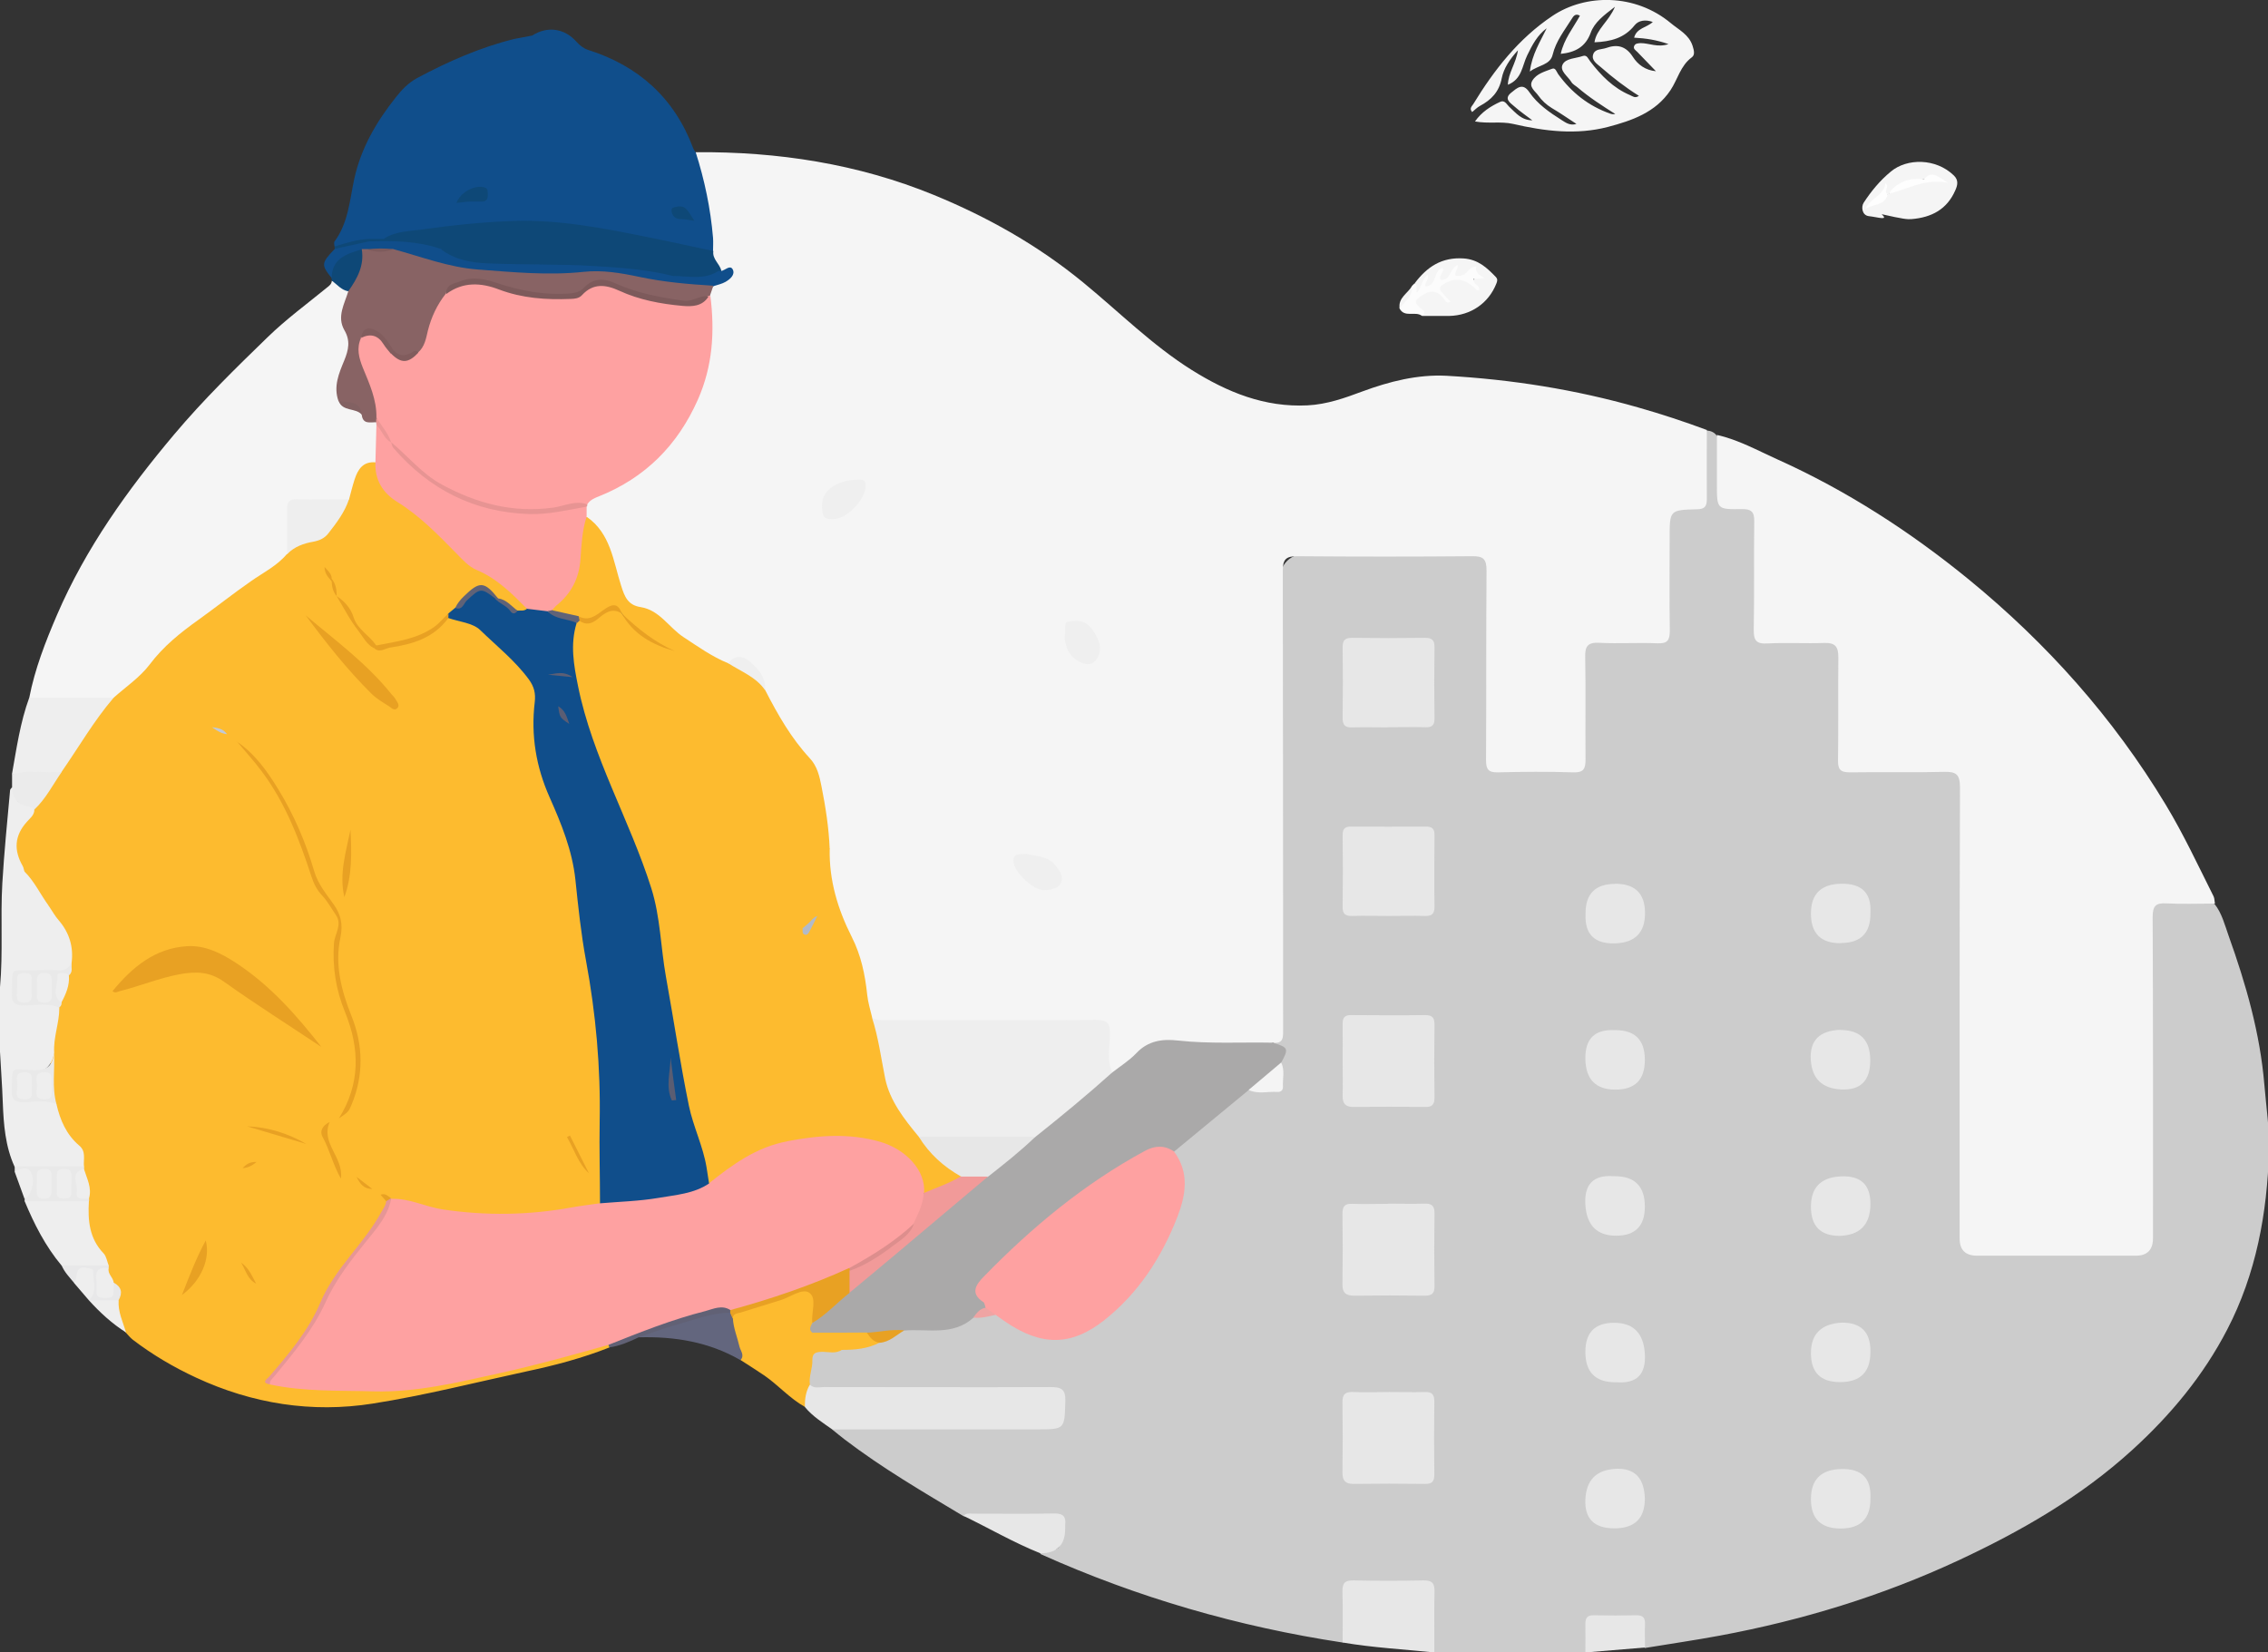 <?xml version="1.0" encoding="UTF-8"?>
<svg xmlns="http://www.w3.org/2000/svg" version="1.1" viewBox="0 0 137.25 100">
  <rect x="0" y="0" width="137.25" height="100" fill="#333333" stroke="none"/>
  <defs>
    <style>
      .cls-1 {
        fill: #815c5d;
      }

      .cls-2 {
        fill: #efa4a3;
      }

      .cls-3 {
        fill: #5f6277;
      }

      .cls-4 {
        fill: #fcfcfc;
      }

      .cls-5 {
        fill: #e8a123;
      }

      .cls-6 {
        fill: #c0c9d8;
      }

      .cls-7 {
        fill: #606378;
      }

      .cls-8 {
        fill: #7d5a5b;
      }

      .cls-9 {
        fill: #aaa9a9;
      }

      .cls-10 {
        fill: #0e4877;
      }

      .cls-11 {
        fill: #e9e9e9;
      }

      .cls-12 {
        fill: #825d5e;
      }

      .cls-13 {
        fill: #e79493;
      }

      .cls-14 {
        fill: #104e8b;
      }

      .cls-15 {
        fill: #616175;
      }

      .cls-16 {
        fill: #ec9796;
      }

      .cls-17 {
        fill: #fea1a1;
      }

      .cls-18 {
        fill: #826162;
      }

      .cls-19 {
        fill: #fdbb2f;
      }

      .cls-20 {
        fill: #dd8e8d;
      }

      .cls-21 {
        fill: #efefef;
      }

      .cls-22 {
        fill: #886364;
      }

      .cls-23 {
        fill: #eee;
      }

      .cls-24 {
        fill: #5a5d72;
      }

      .cls-25 {
        fill: #5b5d73;
      }

      .cls-26 {
        fill: #63667e;
      }

      .cls-27 {
        fill: #ebebeb;
      }

      .cls-28 {
        fill: #ccc;
      }

      .cls-29 {
        fill: #f4f4f4;
      }

      .cls-30 {
        fill: #f5f5f5;
      }

      .cls-31 {
        fill: #e8e8e9;
      }

      .cls-32 {
        fill: #fefefe;
      }

      .cls-33 {
        fill: #e7e7e7;
      }

      .cls-34 {
        fill: #f19a99;
      }

      .cls-35 {
        fill: #b2bac8;
      }

      .cls-36 {
        fill: #5c5f75;
      }

      .cls-37 {
        fill: #e69696;
      }

      .cls-38 {
        fill: #7e5b5c;
      }
    </style>
  </defs>
  <!-- Generator: Adobe Illustrator 28.7.3, SVG Export Plug-In . SVG Version: 1.2.0 Build 164)  -->
  <g>
    <g id="Layer_1">
      <g>
        <path class="cls-28" d="M81.25,99.4c-6.32-.96-12.41-2.72-18.25-5.34-.02,0-.03-.04-.05-.06.1-.12.25-.16.39-.19.27-.07.66.06.79-.28.17-.45.15-.94.01-1.4-.1-.33-.43-.29-.7-.29-1.17-.02-2.34-.02-3.51,0-.55,0-1.09-.07-1.63-.09-2.45-1.47-4.92-2.91-7.2-4.65-.26-.2-.5-.4-.75-.6.36-.33.8-.24,1.21-.24,3.79,0,7.58,0,11.38,0,1.25,0,1.46-.26,1.25-1.53-.05-.32-.19-.49-.52-.52-.27-.02-.55-.02-.82-.02-4.22,0-8.43,0-12.65,0-.44,0-.91.09-1.27-.28-.28-.62-.05-1.23.08-1.83.07-.32.35-.39.64-.42.4-.04.8.03,1.19-.08.77-.11,1.54-.17,2.28-.43.62-.13,1.09-.61,1.69-.78.27-.07.55-.08.82-.06,1.14.07,2.24-.04,3.23-.69.44-.05.88-.16,1.33-.15.46.09.79.41,1.17.65,1.64,1.05,3.59,1.03,5.11-.16,2.3-1.81,3.86-4.15,4.79-6.92.38-1.12.26-2.21-.29-3.26-.01-.26.16-.4.34-.55,1.27-1.04,2.52-2.1,3.8-3.13.16-.13.32-.23.54-.22.1.01.19.02.29.02q1.57.04,1.48-1.54c.07-.39.27-.79-.28-1.04-.22-.1-.07-.28.04-.42.33-.42.23-.91.23-1.37,0-8.72,0-17.45,0-26.17q0-1.89,1.93-1.9c3.15,0,6.29,0,9.44,0,1.28,0,1.41.14,1.41,1.42,0,3.5,0,7,0,10.5,0,1.1.03,1.13,1.14,1.13,1.1,0,2.2,0,3.3,0,1.01,0,1.07-.07,1.07-1.05,0-1.8,0-3.6,0-5.4,0-1.18.16-1.33,1.35-1.35.95-.01,1.9,0,2.85,0,.8-.01.89-.1.9-.93.01-1.95,0-3.9,0-5.85,0-1.15.14-1.27,1.29-1.32.9-.04.94-.08.95-1.02,0-.9,0-1.8,0-2.7,0-.3-.01-.61.24-.84.24.02.45.1.6.3.26.29.23.65.24,1,0,.82.01,1.65,0,2.47,0,.52.18.76.73.79,1.51.09,1.51.11,1.52,1.63,0,1.85,0,3.7,0,5.55,0,.81.1.9.91.92,1,.02,2-.02,3,.02.9.03,1.16.28,1.18,1.18.03,1.85,0,3.7.01,5.55,0,.99.07,1.05,1.07,1.06,1.5,0,3,0,4.5,0,1.73,0,1.78.04,1.78,1.75,0,8.6,0,17.2,0,25.8,0,.22,0,.45,0,.67.01.99.05,1.04,1.08,1.04,1.05,0,2.1,0,3.15,0,1.97,0,3.95,0,5.92,0,1,0,1.06-.06,1.06-1.06,0-6.15,0-12.3,0-18.45,0-1.77.03-1.82,1.8-1.79.73.01,1.5-.2,2.19.23.44.56.61,1.25.84,1.9,1.05,2.93,1.91,5.91,2.17,9.04.11,1.34.32,2.67.28,4.01-.11,3.77-.78,7.43-2.53,10.8-1.44,2.78-3.41,5.16-5.74,7.28-3.14,2.86-6.75,4.93-10.55,6.7-4.6,2.14-9.42,3.61-14.41,4.54-1.51.28-3.03.5-4.54.75-.27-.31-.22-.7-.22-1.07,0-.42-.16-.65-.61-.65-.64,0-1.29,0-1.93,0-.45,0-.59.24-.61.66-.02.46.11.95-.22,1.36-3.05,0-6.1,0-9.15,0-.26-.29-.23-.65-.23-1,0-.8,0-1.6,0-2.4,0-.5-.19-.73-.71-.72-1.22.01-2.44,0-3.67,0-.51,0-.72.22-.71.72,0,.62,0,1.25,0,1.87,0,.32,0,.65-.23.92Z"/>
        <path class="cls-30" d="M103.29,26.01c0,1.4-.01,2.8,0,4.2,0,.46-.15.6-.6.61-1.65.04-1.65.06-1.65,1.71,0,1.88-.02,3.75.01,5.63,0,.57-.13.8-.75.77-1.17-.05-2.35.03-3.52-.03-.73-.04-.87.24-.85.9.04,2.05,0,4.1.02,6.15,0,.56-.1.81-.74.79-1.52-.05-3.05-.04-4.57,0-.57.01-.71-.18-.71-.73.02-3.83,0-7.65.03-11.48,0-.7-.19-.88-.88-.87-3.52.03-7.05.03-10.57,0-.68,0-.88.18-.88.87.02,9.25.01,18.51.02,27.76,0,.45.04.89-.62.81-.27.25-.6.21-.92.2-1.67-.04-3.34.11-5-.13-.78-.11-1.47.08-2.07.63-.31.28-.64.55-.98.81-.25.19-.51.42-.87.31-.28-.24-.25-.58-.27-.9-.02-.47,0-.95-.01-1.42-.01-.39-.19-.6-.59-.61-.25,0-.5-.01-.75-.01-3.82,0-7.64,0-11.45,0-.44,0-.9.06-1.31-.21-.43-.41-.49-.97-.54-1.51-.13-1.33-.48-2.56-1.07-3.77-.76-1.57-1.26-3.24-1.2-5.03-.1-1.54-.28-3.06-.68-4.56-.11-.4-.35-.7-.61-1.01-1.02-1.23-1.87-2.56-2.56-4-.03-.53-.21-1-.58-1.39-.52-.55-.92-.62-1.54-.24-1.38-.44-2.53-1.26-3.58-2.21-.61-.55-1.23-1.01-2.02-1.21-.55-.14-.83-.47-.95-1.02-.18-.88-.56-1.7-.79-2.57-.22-.81-.86-1.32-1.32-1.95-.06-.19-.06-.39-.03-.59.01-.08.03-.15.07-.23.17-.38.53-.51.87-.66,3.43-1.45,5.49-4.06,6.37-7.63.25-1.01.43-2.06.19-3.12-.08-.37-.06-.75,0-1.12.05-.22.11-.43.23-.63.32-.36.96-.35,1.08-.94-.21.02-.41.19-.63.02-.34-.36-.55-.77-.56-1.28-.08-1.67-.3-3.32-.81-4.92-.1-.32-.3-.65-.05-.99,4.97-.04,9.81.7,14.42,2.59,3.26,1.34,6.3,3.05,9.05,5.31,2.17,1.78,4.16,3.78,6.55,5.28,2.16,1.35,4.41,2.27,7.01,2.14,1.17-.06,2.24-.44,3.31-.84,1.65-.61,3.35-1.04,5.1-.95,3.92.22,7.79.83,11.57,1.91,1.41.4,2.81.86,4.18,1.37Z"/>
        <path class="cls-19" d="M36.86,81.55c-1.62.64-3.29,1.08-4.99,1.44-3.1.67-6.19,1.46-9.32,1.95-3.68.58-7.28.01-10.68-1.57-1.36-.63-2.65-1.39-3.84-2.3-.15-.12-.28-.28-.41-.42-.47-.52-.65-1.15-.62-1.84.15-.42.12-.81-.24-1.13-.19-.28-.35-.56-.39-.9-.01-.07-.02-.15-.03-.22-.06-.21-.13-.44-.28-.6-.82-.91-.98-2-.9-3.17,0-.07,0-.15,0-.22.19-.64-.14-1.2-.26-1.79-.02-.07-.03-.15-.03-.22.04-.56-.14-1.01-.55-1.41-.66-.66-.94-1.51-1.14-2.4-.26-.99-.07-1.99-.14-2.99-.03-.9.18-1.77.35-2.64.04-.16.1-.3.15-.46.23-.51.41-1.04.48-1.61.08-.25.09-.5.08-.76.28-1.37-.64-2.28-1.28-3.3-.48-.77-1-1.51-1.51-2.27-.97-1.43-.41-2.62.59-3.73.62-.74,1.11-1.56,1.68-2.33,1.01-1.54,1.89-3.17,3.18-4.51.62-.62,1.21-1.25,1.9-1.79.49-.39.92-.85,1.13-1.46.12-.37.41-.54.74-.68.7-.28,1.31-.71,1.85-1.24.57-.57,1.26-.98,1.91-1.43,1-.69,2.07-1.29,2.97-2.13.28-.28.58-.57.99-.63,1.39-.2,2.03-1.2,2.53-2.35.05-.11.09-.23.13-.35.18-.49.26-1.01.49-1.48.26-.53.63-.9,1.29-.72.09.05.17.13.17.23.03,1.23.84,1.93,1.78,2.5,1.04.63,1.85,1.51,2.68,2.37.76.77,1.59,1.42,2.56,1.91.87.44,1.54,1.15,2.06,1.99-.11.28-.34.25-.57.23-.49-.16-.82-.57-1.29-.77-1.06-.91-1.33-.88-2.21.27-.08.1-.14.2-.22.3-.15.16-.31.31-.51.4-1.13,1.33-2.7,1.68-4.32,1.88-.67-.55-1.33-1.13-1.59-1.97-.16-.52-.72-.67-.88-1.15-.09-.33-.15-.68-.3-.99-.08-.16-.15-.33-.31-.44.2.15.25.4.39.59.06.3.15.59.25.88.88.94,1.27,2.25,2.33,3.05,1.54-.07,2.97-.42,4.13-1.52.12-.12.22-.27.41-.31.98.16,1.88.46,2.58,1.23.71.77,1.5,1.46,2.19,2.25.48.55.61,1.16.53,1.87-.21,1.82.03,3.61.83,5.25,1.24,2.56,1.77,5.29,2.05,8.08.18,1.81.46,3.61.81,5.4.21,1.1.21,2.24.23,3.35.06,2.37.02,4.74.02,7.12,0,.35.04.7-.19,1.01-.5.34-1.1.3-1.66.4-2.73.51-5.46.53-8.19.07-.84-.14-1.64-.46-2.47-.61-.08-.01-.15-.04-.22-.06-.15-.05-.27-.15-.4-.25.08.08.13.18.14.29-.05.61-.44,1.06-.77,1.51-1.29,1.76-2.67,3.46-3.61,5.47-.6,1.28-1.54,2.38-2.45,3.48-.08.1-.44.24-.03.41,1.29.19,2.58.26,3.88.29,2.07.05,4.15.16,6.18-.27,3.08-.65,6.18-1.22,9.17-2.2.3-.1.61-.24.95-.09.09.06.1.13.05.22Z"/>
        <path class="cls-30" d="M134.03,54.68c-.97,0-1.95.04-2.92-.01-.66-.04-.84.16-.84.83.03,6.48.02,12.96.02,19.43q0,1.06-1.04,1.06c-3.2,0-6.4,0-9.6,0q-1.06,0-1.06-1.03c0-9.1-.01-18.21.02-27.31,0-.79-.23-.96-.97-.94-1.9.05-3.8,0-5.7.03-.57,0-.72-.18-.71-.73.03-2.08,0-4.15.02-6.23,0-.65-.19-.89-.85-.87-1.15.04-2.3-.03-3.45.03-.69.04-.83-.21-.82-.85.04-2.18,0-4.35.03-6.53.01-.61-.19-.76-.77-.75-1.49.02-1.49,0-1.49-1.49,0-1,0-2,0-3,1.3.29,2.46.94,3.66,1.48,4.2,1.89,8.05,4.38,11.61,7.29,4.71,3.86,8.72,8.35,11.88,13.59,1.09,1.8,1.97,3.7,2.91,5.57.06.13.05.29.08.44Z"/>
        <path class="cls-30" d="M17.37,33.52c-.6.72-1.44,1.13-2.18,1.65-1.08.75-2.11,1.57-3.17,2.33-1.12.8-2.13,1.61-2.96,2.71-.59.78-1.44,1.35-2.18,2.01-.26.16-.54.23-.85.24-1.17,0-2.33.01-3.5,0-.27,0-.55-.01-.76-.23.34-1.75.98-3.39,1.68-5.02,1.74-4.04,4.27-7.57,7.09-10.92,1.76-2.09,3.7-3.99,5.65-5.88,1.12-1.09,2.39-2.02,3.6-3.01.14-.11.28-.21.29-.41.47.08.82.35,1.12.71.05.26-.06.49-.15.72-.21.54-.23,1.07.02,1.59.31.66.24,1.27-.06,1.93-.3.68-.51,1.4-.37,2.16.07.31.32.41.58.5.28.09.54.23.75.45.21.34.67.29.91.6.04.08.07.16.08.24-.03.7.27,1.44-.23,2.09-.76-.07-1.07.42-1.27,1.03-.13.4-.23.81-.34,1.22-.7.42-1.46.21-2.2.23-1.31.03-1.3.01-1.31,1.32,0,.59.12,1.21-.23,1.76Z"/>
        <path class="cls-14" d="M42.1,9.21c.54,1.69.9,3.41,1.05,5.18.02.27,0,.55,0,.82-.33.25-.67.09-1,.01-2.38-.53-4.77-1.06-7.18-1.41-2.85-.41-5.71-.22-8.55.19-1.06.15-2.13.23-3.15.59-.29.08-.59.07-.89.08-.49,0-.96.13-1.44.24-.23.05-.47.18-.7,0,0-.1-.04-.23,0-.29.84-1.13.92-2.5,1.2-3.8.41-1.87,1.35-3.47,2.52-4.94.35-.45.76-.87,1.27-1.15,1.89-1.01,3.84-1.87,5.92-2.38.6.48,1.22.95,1.81,1.53-.04-.72-.62-1.13-.75-1.73.9-.58,1.94-.45,2.67.37.21.23.42.4.71.5,3.06.97,5.22,2.91,6.36,5.95.03.09.1.17.15.25Z"/>
        <path class="cls-30" d="M91.87,3.03c-.52.57-.87,1.11-.99,1.7-.16.83-.63,1.31-1.32,1.68-.17.09-.31.24-.47.37-.19-.21-.02-.35.06-.47,1.27-2.08,2.74-3.97,4.8-5.35,2-1.34,5-1.36,7.16.44.49.41,1.1.69,1.32,1.38.08.26.16.54-.05.69-.69.51-.85,1.33-1.29,1.99-.9,1.35-2.34,1.84-3.78,2.22-1.91.5-3.84.26-5.74-.18-.75-.17-1.49,0-2.31-.15.4-.57.93-.91,1.51-1.18.29-.14.4.14.55.28.41.38.75.83,1.41.83-.37-.28-.75-.54-1.1-.85-.24-.21-.64-.45-.18-.82.35-.28.7-.63,1.1-.03.5.73,1.22,1.22,1.96,1.69.24.15.5.35.89.23-.52-.34-1-.67-1.49-.96-.33-.2-.61-.46-.82-.76-.18-.26-.59-.51-.36-.9.26-.43.76-.55,1.2-.72.2-.08.27.19.36.32.81,1.12,1.85,1.94,3.16,2.4.09.03.18.04.3.02-.79-.5-1.57-1-2.27-1.6-.13-.11-.31-.2-.39-.34-.21-.35-.73-.67-.52-1.07.2-.37.79-.35,1.21-.5.26-.09.33.17.45.32.66.86,1.4,1.62,2.42,2.05.15.06.29.21.53.04-.83-.52-1.59-1.11-2.31-1.74-.23-.2-.59-.41-.45-.79.12-.32.49-.27.76-.36.69-.25,1.21-.13,1.64.54.29.45.74.8,1.39.86-.38-.39-.76-.78-1.13-1.17-.1-.1-.27-.19-.18-.37.07-.15.24-.15.39-.16.52,0,1.02.28,1.68.06-.73-.26-1.38-.35-2.08-.39.15-.59.76-.6,1.13-.95-.44-.16-.86-.1-1.1.2-.62.78-1.45.99-2.43,1.03.12-.8.87-1.26,1.24-2.15-.69.53-1.24.94-1.47,1.58-.31.84-.92,1.18-1.81,1.27.19-.89.75-1.56,1.16-2.31-.29-.17-.41.06-.5.2-.43.69-.95,1.33-1.15,2.16-.15.63-.84.62-1.38,1.02.13-1.05.63-1.81,1.02-2.62-.57.42-.88,1.02-1.18,1.64-.31.63-.31,1.44-1.17,1.78.02-.72.49-1.28.61-2.09Z"/>
        <path class="cls-23" d="M3.42,66.83c.22.96.6,1.84,1.38,2.5.42.35.24.83.28,1.26-.18.16-.39.2-.62.21-.99.01-1.98.01-2.96,0-.23,0-.44-.05-.62-.2-.56-1.22-.66-2.56-.71-3.84-.08-2.34-.38-4.69-.17-7.02.19-2.1.02-4.19.14-6.28.11-1.88.3-3.76.47-5.64,0-.06.08-.12.12-.18.12.1.18.24.18.38.02.41.22.61.64.63.22.01.52-.02.53.35,0,.34-.28.53-.46.74-.75.84-.79,1.71-.25,2.66.06.1.07.23.11.35-.25.23-.53.4-.55.83-.04.92.05,1.04.96,1.06.37,0,.75-.02,1.08.21.19.28.36.59.59.85.65.76.9,1.62.77,2.6-.04.5-.33.67-.8.66-.62,0-1.25.03-1.87,0-.73-.05-.71.39-.73.9-.02.57.15.85.76.79.42-.04.85-.03,1.27,0,.25.02.58-.06.63.35,0,.91-.37,1.78-.31,2.7q-.2,1.24-1.48,1.26c-.78,0-1.13.55-.83,1.27.1.23.28.25.49.26.4.01.8,0,1.2,0,.31,0,.6.05.77.35Z"/>
        <path class="cls-33" d="M49.01,83.79c.25.26.57.15.85.15,4.57,0,9.14.02,13.71,0,.65,0,.92.12.9.85-.05,1.71-.01,1.71-1.75,1.71-4.12,0-8.24,0-12.36,0-.58-.41-1.19-.79-1.65-1.35-.23-.52-.29-1.01.3-1.35Z"/>
        <path class="cls-33" d="M81.25,99.4c0-1.02.02-2.04-.01-3.06-.01-.5.11-.71.66-.7,1.42.03,2.83.03,4.25,0,.55-.01.67.21.66.7-.03,1.22,0,2.44-.01,3.66-1.85-.19-3.71-.29-5.54-.6Z"/>
        <path class="cls-19" d="M49.01,83.79c-.25.42-.31.88-.3,1.35-.92-.51-1.61-1.32-2.47-1.91-.47-.32-.95-.62-1.43-.93-.23-.88-.67-1.71-.59-2.66.08-.28.3-.37.56-.44,1.21-.32,2.37-.77,3.56-1.14.79-.25,1-.09,1.03.73.02.37.02.75-.02,1.12-.05.26-.1.53-.03.8,0,.54.26.8.83.76.28-.02.59-.05.82.2-.4.29-.85.12-1.28.14-.36.01-.54.11-.53.51.02.49-.22.96-.15,1.45Z"/>
        <path class="cls-23" d="M1.78,42.22c1.7,0,3.4,0,5.1,0-1.2,1.4-2.11,2.99-3.16,4.5-.98.39-1.99.24-3,.15.28-1.57.5-3.15,1.05-4.65Z"/>
        <path class="cls-14" d="M43.64,16.4c.24-.04.54-.39.7-.1.17.32-.16.6-.44.76-.21.12-.46.17-.7.25-.23.19-.5.23-.78.19-1.04-.14-2.08-.16-3.11-.38-1.61-.35-3.23-.43-4.89-.37-3.45.13-6.88-.11-10.16-1.33-.14-.05-.29-.07-.43-.11-.5-.09-1-.03-1.49-.05-.11,0-.23.01-.34.01-.96.13-1.57.69-1.91,1.58-.67-.83-.66-.92.18-1.8.67-.33,1.42-.39,2.14-.52,1.05.03,2.09-.33,3.14.02.35.12.7.23,1.06.32.09.02.17.06.24.1,1.04.54,2.15.8,3.31.76,2.27-.07,4.53.08,6.79.18,1.26.06,2.53.17,3.76.55.92.11,1.83.12,2.72-.15.08,0,.16.02.22.07Z"/>
        <path class="cls-30" d="M113.86,12.95c.45.42-.16.2-.77.13-.41-.05-.47-.56-.31-.81.46-.7.98-1.34,1.65-1.89.97-.81,2.72-.82,3.81.24.29.28.23.58.09.89-.5,1.16-1.44,1.65-2.65,1.75-.25.02-.5,0-1.82-.3-.52-.64-.04-.92.43-1.24.94-.46,1.87-.93,2.92-.81.14.07.11-.12.09-.02,0,.01-.02.02-.06,0-.51-.2-1.02,0-1.46.13-.52.16-1.13.28-1.53.74-.38-.01-.18-.23-.15-.35-.13.38-.31.57-.23,1.56Z"/>
        <path class="cls-23" d="M5.38,72.69c-.07,1.16.02,2.26.89,3.16.17.18.21.49.31.74-.95.34-1.9.34-2.85,0-.98-1.17-1.66-2.51-2.24-3.9.17-.16.39-.2.62-.2.89-.01,1.77-.01,2.66,0,.23,0,.44.04.62.21Z"/>
        <path class="cls-30" d="M85.6,17.16c.74-1,1.64-1.61,2.97-1.52.88.06,1.41.56,1.95,1.12.13.14.09.26.03.41-.47,1.18-1.54,1.92-2.85,1.95-.55,0-1.1,0-1.65,0-.03-.07-.03-.15-.07-.21-.57-.76-.54-.72.18-1.25.6-.43.89-.08,1.21.33.06.08-.08.07,0,.02.01,0,0-.03-.02-.07-.47-.6-.46-.68.2-.92.49-.17,1.01-.53,1.49.05l.31-.34c.08-.03.07-.06.03-.02-.26.23-.2-.45-.51-.16-.28.26-.62.43-.94.02-.01-.02-.02-.01-.07.06-.22.35-.44.71-.84.18-.02-.02-.05-.02-.07.1-.06.31-.25.48-.54.54-.33.07-.28-.15-.24-.33-.19.19,0,.74-.46.66-.36-.06.04-.43-.11-.63Z"/>
        <path class="cls-33" d="M58.31,91.74c.15-.19.36-.14.55-.14,1.65,0,3.29.02,4.94-.01.55-.01.72.2.66.7,0,.07,0,.15,0,.22q0,1.49-1.5,1.49c-1.6-.64-3.09-1.51-4.64-2.26Z"/>
        <path class="cls-33" d="M95.94,100c0-.57.01-1.14,0-1.71,0-.36.1-.55.5-.54.87.02,1.73.02,2.6,0,.4,0,.52.17.51.54-.02.47,0,.94,0,1.41-1.2.1-2.4.2-3.6.3Z"/>
        <path class="cls-26" d="M44.35,79.77c.03.6.27,1.15.4,1.72.06.26.33.53.06.82-1.9-1.1-3.98-1.44-6.14-1.38,0-.28.22-.29.4-.35,1.4-.49,2.83-.93,4.28-1.27.27-.06.54-.09.8.04.18.09.1.3.2.43Z"/>
        <path class="cls-27" d="M.73,46.87c.99-.32,2-.07,3-.15-.53.76-.95,1.61-1.64,2.26-.08-.05-.16-.13-.25-.14q-1.1-.15-1.11-1.22c0-.25,0-.5,0-.75Z"/>
        <path class="cls-4" d="M85.6,17.16c.24.12.06.36.15.57.27-.35.3-.8.63-1.1.15.28-.19.44-.12.71.73-.03.45-.96,1.03-1.12.17.25-.28.44-.1.72.62.04.54-.71,1.01-.89.13.18-.55.83.29.61.32-.08.43-.57.86-.52q-.16.37.5.69c-.26.02-.47.04-.69.06,0,.32.36.37.37.64-.16.09-.23-.04-.31-.12-.62-.57-1.22-.63-1.9-.19-.23.14-.22.31-.05.49.17.18.33.36.5.54-.18.14-.27,0-.33-.08-.42-.6-.83-.69-1.49-.22-.42.3-.28.4-.05.65.13.14.51.23.14.51-.4-.3-1.05.14-1.35-.45.1-.53.65-.82.75-1.35.05-.05.1-.1.15-.15Z"/>
        <path class="cls-10" d="M20.07,16.85c0-1.23.93-1.49,1.84-1.77.38,1.06.13,1.85-.82,2.55-.43-.07-.69-.41-1.01-.65,0-.04,0-.08-.02-.12Z"/>
        <path class="cls-11" d="M5.38,72.69c-1.3,0-2.6,0-3.89,0,0-.05,0-.1,0-.15.08-.09.14-.2.18-.32.26-.87.08-1.19-.78-1.34,0-.1,0-.2,0-.3,1.4,0,2.8,0,4.2,0,0,.05,0,.1,0,.15-.44.89-.37,1.32.3,1.8,0,.05,0,.1,0,.15Z"/>
        <path class="cls-15" d="M44.2,79.44c-1.18,0-2.26.46-3.37.76-.73.2-1.44.48-2.16.72-.58.28-1.16.53-1.8.62-.02-.05-.03-.11-.05-.16.01-.21.17-.3.33-.36,1.99-.73,3.93-1.59,6.02-1.99.37-.07.74-.17,1.04.18.05.08.04.15-.02.22Z"/>
        <path class="cls-14" d="M32.21,2.15c.6.52.85,1.22,1,1.99-.74-.55-1.58-.96-2.06-1.79.35-.07.71-.13,1.06-.2Z"/>
        <path class="cls-23" d="M7.18,78.69c-.05.7.26,1.31.45,1.95-.85-.54-1.58-1.21-2.25-1.95.6-.32,1.2-.32,1.8,0Z"/>
        <path class="cls-31" d="M7.18,78.69c-.6,0-1.2,0-1.8,0,0,0,0,0,0,0-.02-.37.14-.72.1-1.09-.03-.23.06-.54-.27-.61-.29-.06-.35.2-.43.4-.05.13-.09.29-.3.24-.27-.33-.58-.64-.75-1.05.95,0,1.9,0,2.85,0,0,.05,0,.1,0,.15-.4.22-.64.52-.55,1.01.04.21-.02.48.27.53.3.06.35-.2.42-.41.03-.09.08-.18.16-.24.46.25.56.6.3,1.06Z"/>
        <path class="cls-23" d="M4.48,77.64c.27-.3-.02-1.12.82-.9.14.04.35.03.34.21-.01.59.28,1.23-.26,1.74-.3-.35-.6-.7-.9-1.05Z"/>
        <path class="cls-23" d="M.88,70.89c.36-.11.78-.4,1.02.11.25.53-.03,1.4-.42,1.54-.2-.55-.4-1.1-.6-1.65Z"/>
        <path class="cls-10" d="M22.32,14.61c-.69.15-1.38.3-2.07.45,0-.05,0-.1,0-.15.68-.2,1.36-.42,2.08-.45.05.03.06.07.05.1-.02.03-.03.05-.05.05Z"/>
        <path class="cls-30" d="M85.45,17.31c.06.62-.44.93-.75,1.35-.1-.64.49-.9.75-1.35Z"/>
        <path class="cls-9" d="M49.16,80.65c-.26-.2-.08-.4,0-.6.6-.78,1.45-1.3,2.15-1.96,2.81-2.32,5.58-4.68,8.39-7,.95-.8,1.92-1.59,2.86-2.4,1.34-1.14,2.7-2.25,4.04-3.39.21-.18.44-.33.71-.4.49-.38,1.03-.72,1.45-1.16.71-.76,1.58-.88,2.53-.77,1.91.21,3.82.09,5.74.13.94.29.97.35.5,1.21-.46.79-1.16,1.28-1.97,1.66-1.51,1.24-3.01,2.48-4.52,3.73-1.09-.28-1.97.23-2.84.77-3.02,1.88-5.77,4.1-8.26,6.63-.14.14-.26.3-.39.45-.3.34-.41.67,0,1.03.15.13.25.32.19.54-.2.31-.52.46-.83.62-1.24,1.12-2.76.66-4.19.78-.75.24-1.53.31-2.31.37-.78.01-1.56,0-2.35,0-.32,0-.64,0-.9-.23Z"/>
        <path class="cls-17" d="M59.64,79.13c-.04-.11-.05-.28-.13-.33-.83-.54-.44-1.07.03-1.55,2.9-2.98,6.07-5.61,9.74-7.6.61-.33,1.18-.36,1.76.03.96,1.28.72,2.65.2,3.99-.95,2.43-2.35,4.59-4.41,6.22-2.02,1.6-3.83,1.56-5.97.11-.21-.14-.41-.29-.61-.43-.23-.1-.55-.09-.61-.43Z"/>
        <path class="cls-33" d="M81.25,64.13c0-.72.01-1.45,0-2.17,0-.38.13-.54.52-.53,1.5.01,2.99.02,4.49,0,.44,0,.55.18.55.58-.02,1.47-.02,2.95,0,4.42,0,.42-.15.57-.57.56-1.45-.02-2.89-.02-4.34,0-.49,0-.66-.22-.65-.68.02-.72,0-1.45,0-2.17Z"/>
        <path class="cls-33" d="M84.07,84.24c.72,0,1.45.02,2.17,0,.43-.01.56.16.56.57-.02,1.47-.02,2.95,0,4.42,0,.41-.13.58-.56.57-1.45-.02-2.89-.02-4.34,0-.48,0-.66-.2-.66-.67.02-1.42.02-2.85,0-4.27-.01-.51.2-.64.66-.62.72.03,1.45,0,2.17,0Z"/>
        <path class="cls-33" d="M84.02,72.84c.72,0,1.45.02,2.17,0,.44-.02.63.12.62.59-.02,1.47-.02,2.95,0,4.42,0,.43-.17.56-.58.56-1.42-.02-2.84-.02-4.27,0-.5,0-.73-.16-.72-.69.02-1.42.02-2.85,0-4.27,0-.46.15-.62.6-.6.72.03,1.45,0,2.17,0Z"/>
        <path class="cls-33" d="M83.95,44.02c-.7,0-1.4-.02-2.09,0-.44.02-.62-.12-.61-.59.02-1.42.02-2.84,0-4.27,0-.43.16-.56.57-.56,1.47.02,2.94.02,4.41,0,.41,0,.58.12.58.55-.02,1.45-.02,2.89,0,4.34,0,.4-.16.53-.53.52-.77-.02-1.55,0-2.32,0Z"/>
        <path class="cls-33" d="M84.06,55.43c-.75,0-1.5-.02-2.24,0-.41.01-.58-.13-.57-.56.02-1.45.02-2.89,0-4.34,0-.4.17-.52.54-.51,1.5.01,2.99.01,4.49,0,.38,0,.54.13.53.52-.01,1.45-.02,2.89,0,4.34,0,.43-.17.56-.58.55-.72-.02-1.45,0-2.17,0Z"/>
        <path class="cls-33" d="M99.54,73.02q0,1.76-1.74,1.76t-1.86-1.87,1.71-1.73h.07q1.82,0,1.82,1.84Z"/>
        <path class="cls-33" d="M97.74,53.48q1.81,0,1.81,1.78t-1.83,1.83-1.77-1.74v-.07q0-1.79,1.79-1.79Z"/>
        <path class="cls-33" d="M111.39,92.5q-1.8,0-1.8-1.78t1.84-1.82,1.76,1.75v.07q0,1.78-1.8,1.78Z"/>
        <path class="cls-33" d="M99.54,90.68q0,1.81-1.84,1.81t-1.76-1.75,1.81-1.85,1.79,1.79Z"/>
        <path class="cls-33" d="M111.38,57.08q-1.79,0-1.79-1.79t1.85-1.81,1.75,1.75v.07q0,1.77-1.81,1.77Z"/>
        <path class="cls-33" d="M99.54,64.14q0,1.8-1.78,1.8t-1.82-1.84,1.75-1.76h.07q1.78,0,1.78,1.8Z"/>
        <path class="cls-33" d="M111.37,62.33q1.81,0,1.81,1.84t-1.75,1.76-1.85-1.81,1.79-1.8Z"/>
        <path class="cls-33" d="M111.35,83.64q-1.76,0-1.76-1.75t1.88-1.85q1.72,0,1.72,1.71v.07q0,1.82-1.84,1.82Z"/>
        <path class="cls-33" d="M95.94,81.81q0-1.76,1.74-1.76t1.86,1.87-1.71,1.73h-.07q-1.82,0-1.82-1.84Z"/>
        <path class="cls-33" d="M111.33,74.79q-1.74,0-1.74-1.76t1.82-1.84,1.78,1.73-1.86,1.87Z"/>
        <path class="cls-19" d="M49.16,80.65c1.1,0,2.2,0,3.3-.01.27.19.6.3.77.61-.71.37-1.48.44-2.26.44-.24,0-.49,0-.73,0q-1.07,0-1.08-1.04Z"/>
        <path class="cls-29" d="M75.56,65.96c.66-.55,1.31-1.1,1.97-1.66.24.47.08.97.11,1.46.01.21-.12.33-.33.32-.58-.04-1.18.15-1.75-.12Z"/>
        <path class="cls-5" d="M53.23,81.26c-.38-.05-.58-.32-.77-.61.75-.03,1.49-.23,2.26-.14-.48.28-.89.71-1.49.75Z"/>
        <path class="cls-2" d="M59.64,79.13c.2.15.41.29.61.44-.44.09-.88.23-1.35.16.2-.26.38-.53.74-.59Z"/>
        <path class="cls-19" d="M35.5,31.27c1.46,1.01,1.61,2.69,2.09,4.18.21.67.41,1.17,1.18,1.29,1.15.18,1.71,1.24,2.6,1.82.87.57,1.72,1.18,2.7,1.58.95.28,1.86.61,2.25,1.65.75,1.46,1.56,2.88,2.68,4.09.46.49.59,1.09.71,1.69.25,1.26.45,2.53.5,3.82-.11,0-.19-.02-.21-.15,0-.07,0-.15,0-.22-.03.04-.01.08-.02.12-.29,1.7-.86,3.32-1.25,5-.02.08-.04.16-.07.24-.54,1.48-.46,3.05-.6,4.58-.07.74-.1,1.5-.22,2.23-.3,1.72-.33,3.42.03,5.13.05.24.08.49-.04.73-.13.2-.33.3-.55.35-1.41.29-2.53,1.12-3.65,1.94-.23.17-.44.51-.83.26-1.37-4.65-2.39-9.39-2.89-14.21-.32-3.1-1.47-5.89-2.67-8.68-1.05-2.46-2-4.95-2.55-7.57-.23-1.09-.52-2.26.08-3.37.06-.11.15-.19.27-.23.51.12.93.03,1.35-.34.33-.3.76-.62,1.21-.11.71,1,1.69,1.65,2.77,2.17-1.06-.53-2.05-1.17-2.75-2.16-.45-.54-.88-.21-1.22.09-.45.4-.89.49-1.43.27-.54-.09-1.13.02-1.56-.45-.04-.25.09-.45.26-.58,1.13-.83,1.26-2.07,1.36-3.31.04-.45.13-.88.17-1.33.02-.2,0-.47.32-.5Z"/>
        <path class="cls-17" d="M42.99,17.91c.27,2.16.14,4.25-.76,6.28-1.22,2.75-3.18,4.72-5.97,5.84-.28.11-.55.22-.72.49-4.67,1.24-8.61.06-11.83-3.54-.05-.06-.1-.12-.14-.18-.35-.53-.66-1.08-.93-1.66-.12-.98-.47-1.89-.84-2.79-.26-.64-.42-1.29-.06-1.95.61-.38,1.06-.35,1.5.13.18.2.31.44.49.65.61.59.84.59,1.5,0,.3-.39.41-.85.54-1.3.25-.84.56-1.65,1.2-2.29.98-.71,2.04-.73,3.12-.33,1.35.5,2.74.67,4.18.6.38-.02.72-.07,1.02-.34.56-.5,1.24-.54,1.89-.26,1.18.51,2.4.79,3.66.99.69.11,1.34.06,1.92-.35.08-.03.16-.03.24.02Z"/>
        <path class="cls-23" d="M67.32,64.89c-1.5,1.35-3.07,2.64-4.65,3.9-.24.14-.49.23-.78.23-2.03,0-4.06.06-6.09-.04-.2-.03-.4-.1-.52-.26-.79-1.03-1.59-2.08-1.9-3.36-.26-1.08-.29-2.22-.68-3.29-.06-.16-.08-.34.06-.49.29.19.62.15.94.15,4.21,0,8.42.02,12.63-.01.66,0,.85.18.84.84,0,.78-.22,1.58.14,2.34Z"/>
        <path class="cls-19" d="M52.77,61.58c.39,1.21.55,2.46.8,3.7.28,1.34,1.15,2.45,2.03,3.51.87.74,1.56,1.67,2.57,2.25.06.03.05.13.05.21-.7.55-1.43,1.01-2.38.94-.7-2.16-2.05-3.16-4.35-3.2-1.04-.02-2.09-.07-3.12.15-.23.05-.49.13-.7-.08.17-.6-.07-1.19-.18-1.74-.36-1.76.12-3.45.23-5.17.07-1.08.26-2.16.25-3.25,0-.95.22-1.85.6-2.72.4.25.37-.24.52-.3-.12.11-.21.41-.52.3.26-1.56.78-3.06,1.16-4.59.07-.28.16-.55.25-.84.17.2,0,.48.23.63-.04,1.89.49,3.65,1.33,5.31.57,1.12.81,2.29.94,3.51.05.47.19.92.3,1.38Z"/>
        <path class="cls-17" d="M35.5,31.27c-.27.82-.31,1.7-.37,2.54-.08,1.21-.57,2.12-1.48,2.85-.09.08-.16.18-.25.28-.07.12-.18.17-.31.2-.43.04-.85.02-1.2-.3-.91-.92-1.81-1.83-3.05-2.35-.46-.19-.84-.61-1.2-.98-1.12-1.14-2.22-2.28-3.59-3.13-.89-.55-1.38-1.34-1.33-2.41.02-.75.04-1.5.06-2.25.47.2.55.74.89,1.05h0c2.32,2.85,5.31,4.29,8.99,4.19.79-.02,1.58-.14,2.35-.34.18-.05.34-.09.49.05v.61Z"/>
        <path class="cls-22" d="M21.85,20.45c-.29.62-.13,1.21.11,1.81.4.97.84,1.93.82,3.01.07.1.08.2-.02.28-.37,0-.8.14-.87-.45-.25-.64-.96-.51-1.41-.84-.31-.87.03-1.67.35-2.44.26-.64.39-1.19.01-1.84-.47-.82.01-1.59.24-2.36.54-.76.98-1.56.81-2.55.09,0,.18,0,.27,0,.54.08,1.08.08,1.62,0,1.7.46,3.37,1.11,5.14,1.24,2.13.16,4.26.37,6.41.14,1.12-.12,2.24.07,3.33.3,1.49.32,3,.45,4.51.54-.07.2-.14.4-.21.61-.04,0-.07,0-.11.01-1.22.74-2.46.26-3.69.04-.66-.12-1.29-.38-1.9-.65-.72-.3-1.4-.33-1.99.28-.24.25-.55.3-.89.32-1.51.09-2.98-.13-4.4-.64-.96-.35-1.89-.37-2.78.22-.11.07-.19.16-.22.29-.53.67-.88,1.42-1.09,2.25-.11.47-.19.97-.6,1.32-.52.18-1.04.59-1.55-.02-.24-.28-.4-.63-.66-.89-.44-.45-.87-.44-1.26.01Z"/>
        <path class="cls-10" d="M43.64,16.4c-.06,0-.12,0-.17,0-.87.33-1.78.24-2.68.21-1.16-.41-2.39-.5-3.59-.56-1.93-.1-3.87-.22-5.81-.18-1.61.03-3.23-.02-4.71-.81h0c-.84-.37-1.72-.59-2.65-.54-.26.02-.54.08-.8-.07.69-.46,1.52-.45,2.28-.56,1.86-.26,3.73-.46,5.63-.52,2.76-.08,5.43.45,8.11.99,1.31.26,2.62.56,3.92.83-.08.49.39.77.48,1.19Z"/>
        <path class="cls-21" d="M64.46,38.4c0-.2,0-.3,0-.4.02-.36.02-.36.38-.41.72-.11,1.14.18,1.55.98.28.55.23,1.12-.19,1.5-.39.36-1.34-.13-1.59-.75-.13-.33-.22-.67-.16-.92Z"/>
        <path class="cls-21" d="M62.11,51.67c.6.17,1.31.11,1.78.72.24.31.47.66.33,1-.16.39-.64.47-1.03.48-.64.02-1.82-1.08-1.86-1.72-.04-.56.41-.44.77-.47Z"/>
        <path class="cls-21" d="M50.42,31.41c-.25,0-.55.01-.62-.29-.12-.5-.08-1.04.28-1.41.52-.54,1.25-.68,1.99-.69.15,0,.28.07.31.26.12.81-1.1,2.15-1.95,2.13Z"/>
        <path class="cls-13" d="M35.5,30.66c-1.14.2-2.28.48-3.45.45-3.35-.1-6.08-1.49-8.25-4.01-.07-.09-.09-.22-.13-.34,1.03.85,1.87,1.92,3.08,2.57,2.11,1.14,4.29,1.72,6.72,1.39.67-.09,1.35-.46,2.07-.2,0,.05,0,.09-.02.14Z"/>
        <path class="cls-21" d="M46.31,41.78c-.56-.82-1.47-1.14-2.25-1.65.44-.52.9-.46,1.37-.05.52.45.92.96.88,1.7Z"/>
        <path class="cls-17" d="M47.66,69.06c1.87-.36,3.75-.5,5.61.04,1.51.44,2.77,1.7,2.65,3.11.3.76-.21,1.32-.49,1.94-1.19,1.14-2.56,2.03-4.04,2.75-2.07,1.07-4.32,1.64-6.52,2.35-.22.07-.44.05-.67.03-.51-.33-1.03-.07-1.51.06-2.02.51-3.95,1.28-5.88,2.05-2.2.62-4.39,1.23-6.62,1.72-2.5.55-5,1.16-7.56,1.09-2.1-.06-4.23.03-6.31-.42-.13-.61.45-.84.72-1.18,1.28-1.61,2.38-3.3,3.2-5.19.32-.75.99-1.29,1.5-1.94.72-.92,1.39-1.87,1.92-2.92,1.1-.05,2.07.48,3.13.64,2.62.39,5.21.35,7.8-.12.56-.1,1.13-.17,1.7-.25.72-.43,1.53-.31,2.31-.38,1.46-.14,2.86-.53,4.29-.82,1.43-1.14,2.89-2.21,4.75-2.55Z"/>
        <path class="cls-14" d="M42.91,71.62c-.92.62-2.01.69-3.05.87-1.17.2-2.37.23-3.55.33,0-1.65-.05-3.3-.02-4.95.06-3.28-.23-6.52-.83-9.75-.3-1.62-.47-3.26-.64-4.89-.19-1.77-.85-3.38-1.56-4.98-.82-1.84-1.14-3.75-.9-5.76.06-.52-.03-.93-.36-1.38-.84-1.14-1.94-2.01-2.94-2.98-.45-.44-1.28-.5-1.93-.73-.09-.1-.09-.19.01-.28.14-.11.28-.23.41-.34.32-.08.43-.4.64-.6.78-.76,1.02-.77,1.78-.03.48.22.81.68,1.35.8.2-.01.4.04.57-.11.41.05.82.1,1.23.15.35.19.74.25,1.11.35.24.07.56.06.66.38-.39,1.28-.17,2.52.09,3.8.87,4.3,3.12,8.09,4.43,12.22.56,1.77.57,3.59.89,5.37.47,2.6.86,5.22,1.39,7.81.26,1.26.86,2.45,1.07,3.74.05.32.1.64.15.96Z"/>
        <path class="cls-5" d="M19.45,63.36c-1.96-1.31-3.96-2.57-5.88-3.94-.86-.62-1.7-.64-2.66-.47-1.26.23-2.43.72-3.66,1.03-.14.03-.26.15-.44,0,1.19-1.45,2.57-2.6,4.51-2.72,1.09-.07,2.08.43,2.99,1.03,2.04,1.34,3.64,3.15,5.14,5.07Z"/>
        <path class="cls-23" d="M17.37,33.52c0-.9.02-1.8,0-2.7-.01-.45.14-.62.6-.61,1.05.03,2.1,0,3.15,0-.26.79-.76,1.44-1.26,2.08-.23.29-.53.42-.89.49-.59.1-1.15.3-1.58.74Z"/>
        <path class="cls-5" d="M14.32,44.87c1.09.73,1.83,1.77,2.5,2.86.96,1.56,1.68,3.23,2.19,4.98.23.8.74,1.39,1.19,2.03.42.6.57,1.18.4,2-.35,1.61.05,3.2.67,4.74.71,1.77.75,3.57.01,5.36-.18.44-.21.46-.77.84,1.3-2.08,1.27-4.23.37-6.43-.55-1.34-.77-2.73-.67-4.17.04-.57.53-1.11.11-1.72-.27-.39-.5-.82-.82-1.16-.32-.34-.51-.72-.65-1.15-.73-2.23-1.56-4.42-2.98-6.33-.48-.65-1.03-1.25-1.55-1.87Z"/>
        <path class="cls-5" d="M18.5,37.24c1.8,1.52,3.71,2.92,5.19,4.77.08.1.18.18.24.29.09.17.28.36.13.54-.18.21-.38,0-.52-.1-.38-.24-.77-.47-1.08-.78-1.46-1.45-2.73-3.06-3.96-4.72Z"/>
        <path class="cls-37" d="M23.67,72.55c-.2,1.07-.93,1.85-1.57,2.65-.92,1.14-1.8,2.28-2.41,3.63-.75,1.66-1.93,3.05-3.08,4.45-.12.15-.3.27-.28.5-.56-.11-.16-.33-.04-.47,1.19-1.38,2.38-2.79,3.09-4.47.88-2.09,2.63-3.54,3.69-5.48.12-.22.28-.41.3-.67.06-.12.13-.23.29-.18v.03Z"/>
        <path class="cls-23" d="M2.97,54.83c-.59,0-1.18,0-1.78,0-.24,0-.46-.03-.46-.34,0-.47-.03-.94,0-1.41.03-.52.46-.29.74-.35.62.61.98,1.41,1.49,2.1Z"/>
        <path class="cls-11" d="M3.58,60.98c-.69-.32-1.42-.13-2.12-.14-.53,0-.76-.12-.74-.71.06-1.68-.19-1.38,1.37-1.41.47,0,.95-.04,1.42,0,.41.04.65-.13.82-.46-.03.25.1.54-.14.75-.42.05-.6.29-.56.7.03.31-.04.64.1.94,0,.12-.02.24-.14.3Z"/>
        <path class="cls-11" d="M3.42,66.83c-.64-.3-1.32-.14-1.98-.13-.54,0-.75-.14-.73-.71.05-1.47-.12-1.31,1.21-1.23.89.05,1.28-.23,1.35-1.08.06,1.05-.14,2.11.15,3.15Z"/>
        <path class="cls-23" d="M6.88,77.64c0,.2,0,.4-.01.59-.03.37-.32.3-.56.31-.24,0-.46-.02-.47-.33,0-.25.02-.5-.01-.74-.09-.61.19-.81.75-.73-.09.36.29.57.3.9Z"/>
        <path class="cls-5" d="M11.01,78.37c.47-1.2.88-2.27,1.44-3.3.29,1.09-.26,2.43-1.44,3.3Z"/>
        <path class="cls-5" d="M21.21,50.21c.07,1.38.11,2.76-.37,4.08-.33-1.4.1-2.74.37-4.08Z"/>
        <path class="cls-5" d="M27.14,37.12c0,.09,0,.19-.01.28-.87,1.21-2.17,1.59-3.53,1.79-.3.05-.65.35-.97.02-.04-.14,0-.19.15-.15,1.21-.24,2.45-.38,3.51-1.13.33-.24.56-.56.86-.81Z"/>
        <path class="cls-23" d="M5.38,72.54c-.3-.04-.82.15-.73-.42.08-.47-.47-1.17.43-1.38.18.59.5,1.15.3,1.8Z"/>
        <path class="cls-23" d="M3.72,60.68c-.63-.44-.21-1.06-.25-1.59-.02-.27.32-.21.53-.18.06,0,.12.08.17.12.05.6-.18,1.13-.46,1.65Z"/>
        <path class="cls-5" d="M20.63,71.33c-.49-.87-.68-1.75-1.11-2.53-.18-.32-.03-.68.43-.9-.56,1.3.86,2.12.68,3.43Z"/>
        <path class="cls-5" d="M18.54,69.23c-1.2-.36-2.39-.71-3.59-1.07,1.29.05,2.49.43,3.59,1.07Z"/>
        <path class="cls-5" d="M22.77,39.07c-.05.05-.1.1-.15.15-.44-.23-.65-.68-.93-1.04-.51-.65-.89-1.4-1.32-2.11h0c.48.32.85.72,1.03,1.29.23.74.97,1.09,1.37,1.71Z"/>
        <path class="cls-3" d="M29.97,36.22c-.85-.66-.91-.64-1.72.12-.19.18-.27.62-.7.45.12-.27.31-.5.53-.71.94-.92,1.23-.91,2.06.13-.05.07-.11.07-.17.01Z"/>
        <path class="cls-5" d="M35.65,71.01c-.67-.6-.9-1.45-1.34-2.2.06-.03.12-.06.18-.09.39.77.77,1.53,1.16,2.3Z"/>
        <path class="cls-5" d="M14.59,76.41c.47.32.66.81.91,1.27-.54-.27-.63-.83-.91-1.27Z"/>
        <path class="cls-7" d="M29.97,36.22c.06,0,.12,0,.17-.01.5.07.81.47,1.18.75-.12.18-.3.22-.42.04-.24-.36-.68-.46-.94-.78Z"/>
        <path class="cls-5" d="M22.53,71.95c-.5.01-.75-.31-.95-.73.32.24.63.48.95.73Z"/>
        <path class="cls-5" d="M14.68,70.69c.2-.21.42-.39.84-.37-.28.24-.53.35-.84.37Z"/>
        <path class="cls-5" d="M20.37,36.07c-.22-.26-.29-.57-.3-.9-.04-.03-.05-.07-.04-.1.01-.03.03-.05.04-.05.25.31.31.67.3,1.05,0,0,0,0,0,0Z"/>
        <path class="cls-6" d="M12.83,44.01c.48.05.7.14.91.42-.34-.04-.55-.17-.91-.42Z"/>
        <path class="cls-5" d="M20.07,35.02c0,.05,0,.1,0,.15-.18-.22-.42-.41-.43-.86.23.26.43.42.43.7Z"/>
        <path class="cls-5" d="M23.67,72.51c-.1.06-.2.12-.3.18-.11-.13-.22-.25-.34-.39.28-.11.45.08.64.22Z"/>
        <path class="cls-18" d="M20.49,24.26c.56.13,1.31-.07,1.41.84-.37-.44-1.17-.17-1.41-.84Z"/>
        <path class="cls-16" d="M22.76,25.55c0-.09.01-.19.02-.28.3.5.71.93.89,1.5-.45-.22-.55-.74-.89-1.05,0-.06-.01-.11-.02-.17Z"/>
        <path class="cls-10" d="M27.62,12.29c.22-.64,1.1-1.12,1.69-.95.23.06.2.25.21.42,0,.25-.05.44-.36.44-.25,0-.49,0-.74,0-.24.01-.48.05-.8.08Z"/>
        <path class="cls-10" d="M42.02,13.36c-.38-.05-.59-.1-.8-.1-.29,0-.47-.11-.56-.38-.04-.13-.04-.28.09-.32.26-.08.56-.13.77.08.17.17.28.39.5.72Z"/>
        <path class="cls-10" d="M23.22,14.46c.92.02,1.84-.1,2.73.24.25.1.54.12.72.36-1.41-.48-2.88-.5-4.35-.45,0-.05,0-.1,0-.15.3,0,.6,0,.9,0Z"/>
        <path class="cls-5" d="M44.2,79.28c2.46-.67,4.88-1.49,7.2-2.55.07.06.12.13.15.22.1.45.11.88-.14,1.29-.76.59-1.41,1.33-2.25,1.82-.08-.63.3-1.5-.19-1.83-.42-.29-1.14.27-1.73.45-.81.24-1.61.51-2.42.75-.22.06-.46.06-.48.36-.05-.11-.1-.22-.15-.33,0-.05,0-.11,0-.16Z"/>
        <path class="cls-10" d="M26.67,15.06c2.73,1.01,5.59.61,8.39.78,1.8.11,3.62.06,5.38.57.11.03.22.1.32.15.05.03.07.06.05.1-.02.03-.03.05-.05.05-1.57-.4-3.18-.51-4.79-.61-2.14-.13-4.29-.07-6.43-.16-1.01-.04-2.03-.21-2.88-.88Z"/>
        <path class="cls-10" d="M40.76,16.7s0-.1,0-.14c.9.02,1.81.01,2.7-.15-.85.54-1.79.3-2.7.29Z"/>
        <path class="cls-38" d="M23.81,15.09c-.54.19-1.08.19-1.62,0,.54-.06,1.08-.08,1.62,0Z"/>
        <path class="cls-32" d="M114.24,11.75c.53-.68,1.21-1,2.08-.91.05,0,.12.01.14-.02.47-.54.84-.1,1.42.24-1.45-.29-2.49.44-3.65.68h0Z"/>
        <path class="cls-32" d="M112.89,12.65c.25-.65,1.11-.79,1.21-1.56.29.21-.17.5.14.66,0,0,0,0,0,0-.17.72-.91.58-1.35.9Z"/>
        <path class="cls-23" d="M2.23,71.63c0-.17,0-.35,0-.52,0-.3.18-.37.44-.37.25,0,.45.04.45.35,0,.3,0,.59,0,.89.01.34-.05.57-.48.56-.4-.01-.43-.24-.42-.54,0-.12,0-.25,0-.37h0Z"/>
        <path class="cls-23" d="M4.32,71.62c0,.2,0,.4,0,.59-.01.32-.24.32-.48.32-.22,0-.4-.06-.41-.32,0-.3,0-.59,0-.89,0-.32,0-.59.45-.59.44,0,.47.26.45.59,0,.1,0,.2,0,.3h0Z"/>
        <path class="cls-33" d="M58.16,71.2c-1.05-.59-1.92-1.37-2.56-2.41,2.35,0,4.71,0,7.06,0-.9.87-1.89,1.65-2.87,2.42-.54.21-1.09.35-1.63,0Z"/>
        <path class="cls-34" d="M58.16,71.2c.54,0,1.09,0,1.63,0-1.9,1.6-3.79,3.19-5.69,4.79-.89.75-1.79,1.49-2.69,2.24,0-.45,0-.89,0-1.34.97-.66,2.07-1.12,2.96-1.91.33-.29.67-.58.92-.95.27-.59.58-1.16.61-1.83.75-.33,1.54-.58,2.24-1.01Z"/>
        <path class="cls-5" d="M37.62,37.12c.96.91,1.99,1.74,3.22,2.28-1.35-.37-2.51-1-3.22-2.28h0Z"/>
        <path class="cls-5" d="M35.02,37.3c.63.32,1.06-.07,1.52-.4.42-.3.85-.5,1.08.22,0,0,0,0,0,0-.59-.37-1.02-.02-1.44.33-.36.3-.71.4-1.11.12-.09-.08-.1-.16-.05-.26Z"/>
        <path class="cls-7" d="M35.02,37.3c.02.09.03.18.05.26-.05.05-.11.1-.16.15-.57-.29-1.3-.2-1.78-.73.09-.02.19-.03.28-.05.54.12,1.08.24,1.61.36Z"/>
        <path class="cls-8" d="M27,17.78c-.02-.6.51-.61.86-.76.76-.31,1.51-.13,2.26.12,1.36.45,2.74.71,4.18.63.39-.02.76-.06,1.03-.35.57-.61,1.23-.59,1.9-.28,1.33.61,2.74.86,4.17,1.06.52.07.95-.36,1.48-.26-.38.61-1,.62-1.59.57-1.31-.12-2.61-.36-3.82-.92-.81-.37-1.57-.47-2.25.27-.18.2-.43.22-.69.23-1.48.06-2.93-.04-4.33-.57-1.09-.42-2.18-.48-3.19.27Z"/>
        <path class="cls-12" d="M21.85,20.45c.07-.55.42-.72.92-.44.49.27.76.75,1.05,1.2-.05.06-.07.16-.17.19-.15-.19-.32-.37-.44-.57-.34-.55-.8-.66-1.36-.38Z"/>
        <path class="cls-1" d="M23.65,21.39c.06-.06.11-.12.17-.19.31.34.65.37,1.05.16.14-.08.29-.22.45-.02-.62.66-1.05.67-1.66.05Z"/>
        <path class="cls-35" d="M48.56,56.18c.15-.13.31-.24.44-.38.13-.13.23-.29.46-.37-.16.32-.31.64-.48.95-.06.11-.14.23-.28.18-.18-.06-.12-.24-.13-.38,0,0,0,0,0,0Z"/>
        <path class="cls-20" d="M55.31,74.04c-.21.66-.78.98-1.28,1.36-.8.61-1.64,1.16-2.6,1.5,0-.06-.01-.11-.02-.17,1.39-.76,2.74-1.6,3.91-2.69Z"/>
        <path class="cls-24" d="M40.66,66.6c-.4-.84-.09-1.74-.08-2.61.11.86.22,1.72.34,2.58-.09,0-.17.02-.26.03Z"/>
        <path class="cls-25" d="M33.78,42.74c.42.24.52.63.67,1.07-.57-.38-.58-.39-.67-1.07Z"/>
        <path class="cls-36" d="M34.66,40.98c-.61-.06-1.05-.11-1.5-.15.45-.05.91-.26,1.5.15Z"/>
        <path class="cls-23" d="M3.13,59.78c0,.15,0,.3,0,.45.02.31-.12.45-.44.45-.3,0-.47-.09-.46-.42,0-.27,0-.55,0-.82-.01-.34.05-.58.47-.57.39,0,.44.23.43.54,0,.12,0,.25,0,.37Z"/>
        <path class="cls-23" d="M1.03,59.77c0-.17,0-.35,0-.52,0-.3.18-.37.44-.37.25,0,.45.04.45.35,0,.3,0,.59,0,.89.01.34-.05.57-.48.56-.4-.01-.43-.24-.42-.54,0-.12,0-.25,0-.37h0Z"/>
        <path class="cls-23" d="M3.14,65.7c-.06.37.16.85-.48.83-.64-.02-.42-.51-.42-.82,0-.31-.22-.81.42-.82.71-.02.36.55.48.81Z"/>
        <path class="cls-23" d="M1.94,65.69c-.09.31.22.86-.48.84-.64-.01-.41-.51-.41-.82,0-.31-.22-.8.42-.82.64-.02.41.46.47.8Z"/>
      </g>
    </g>
  </g>
</svg>